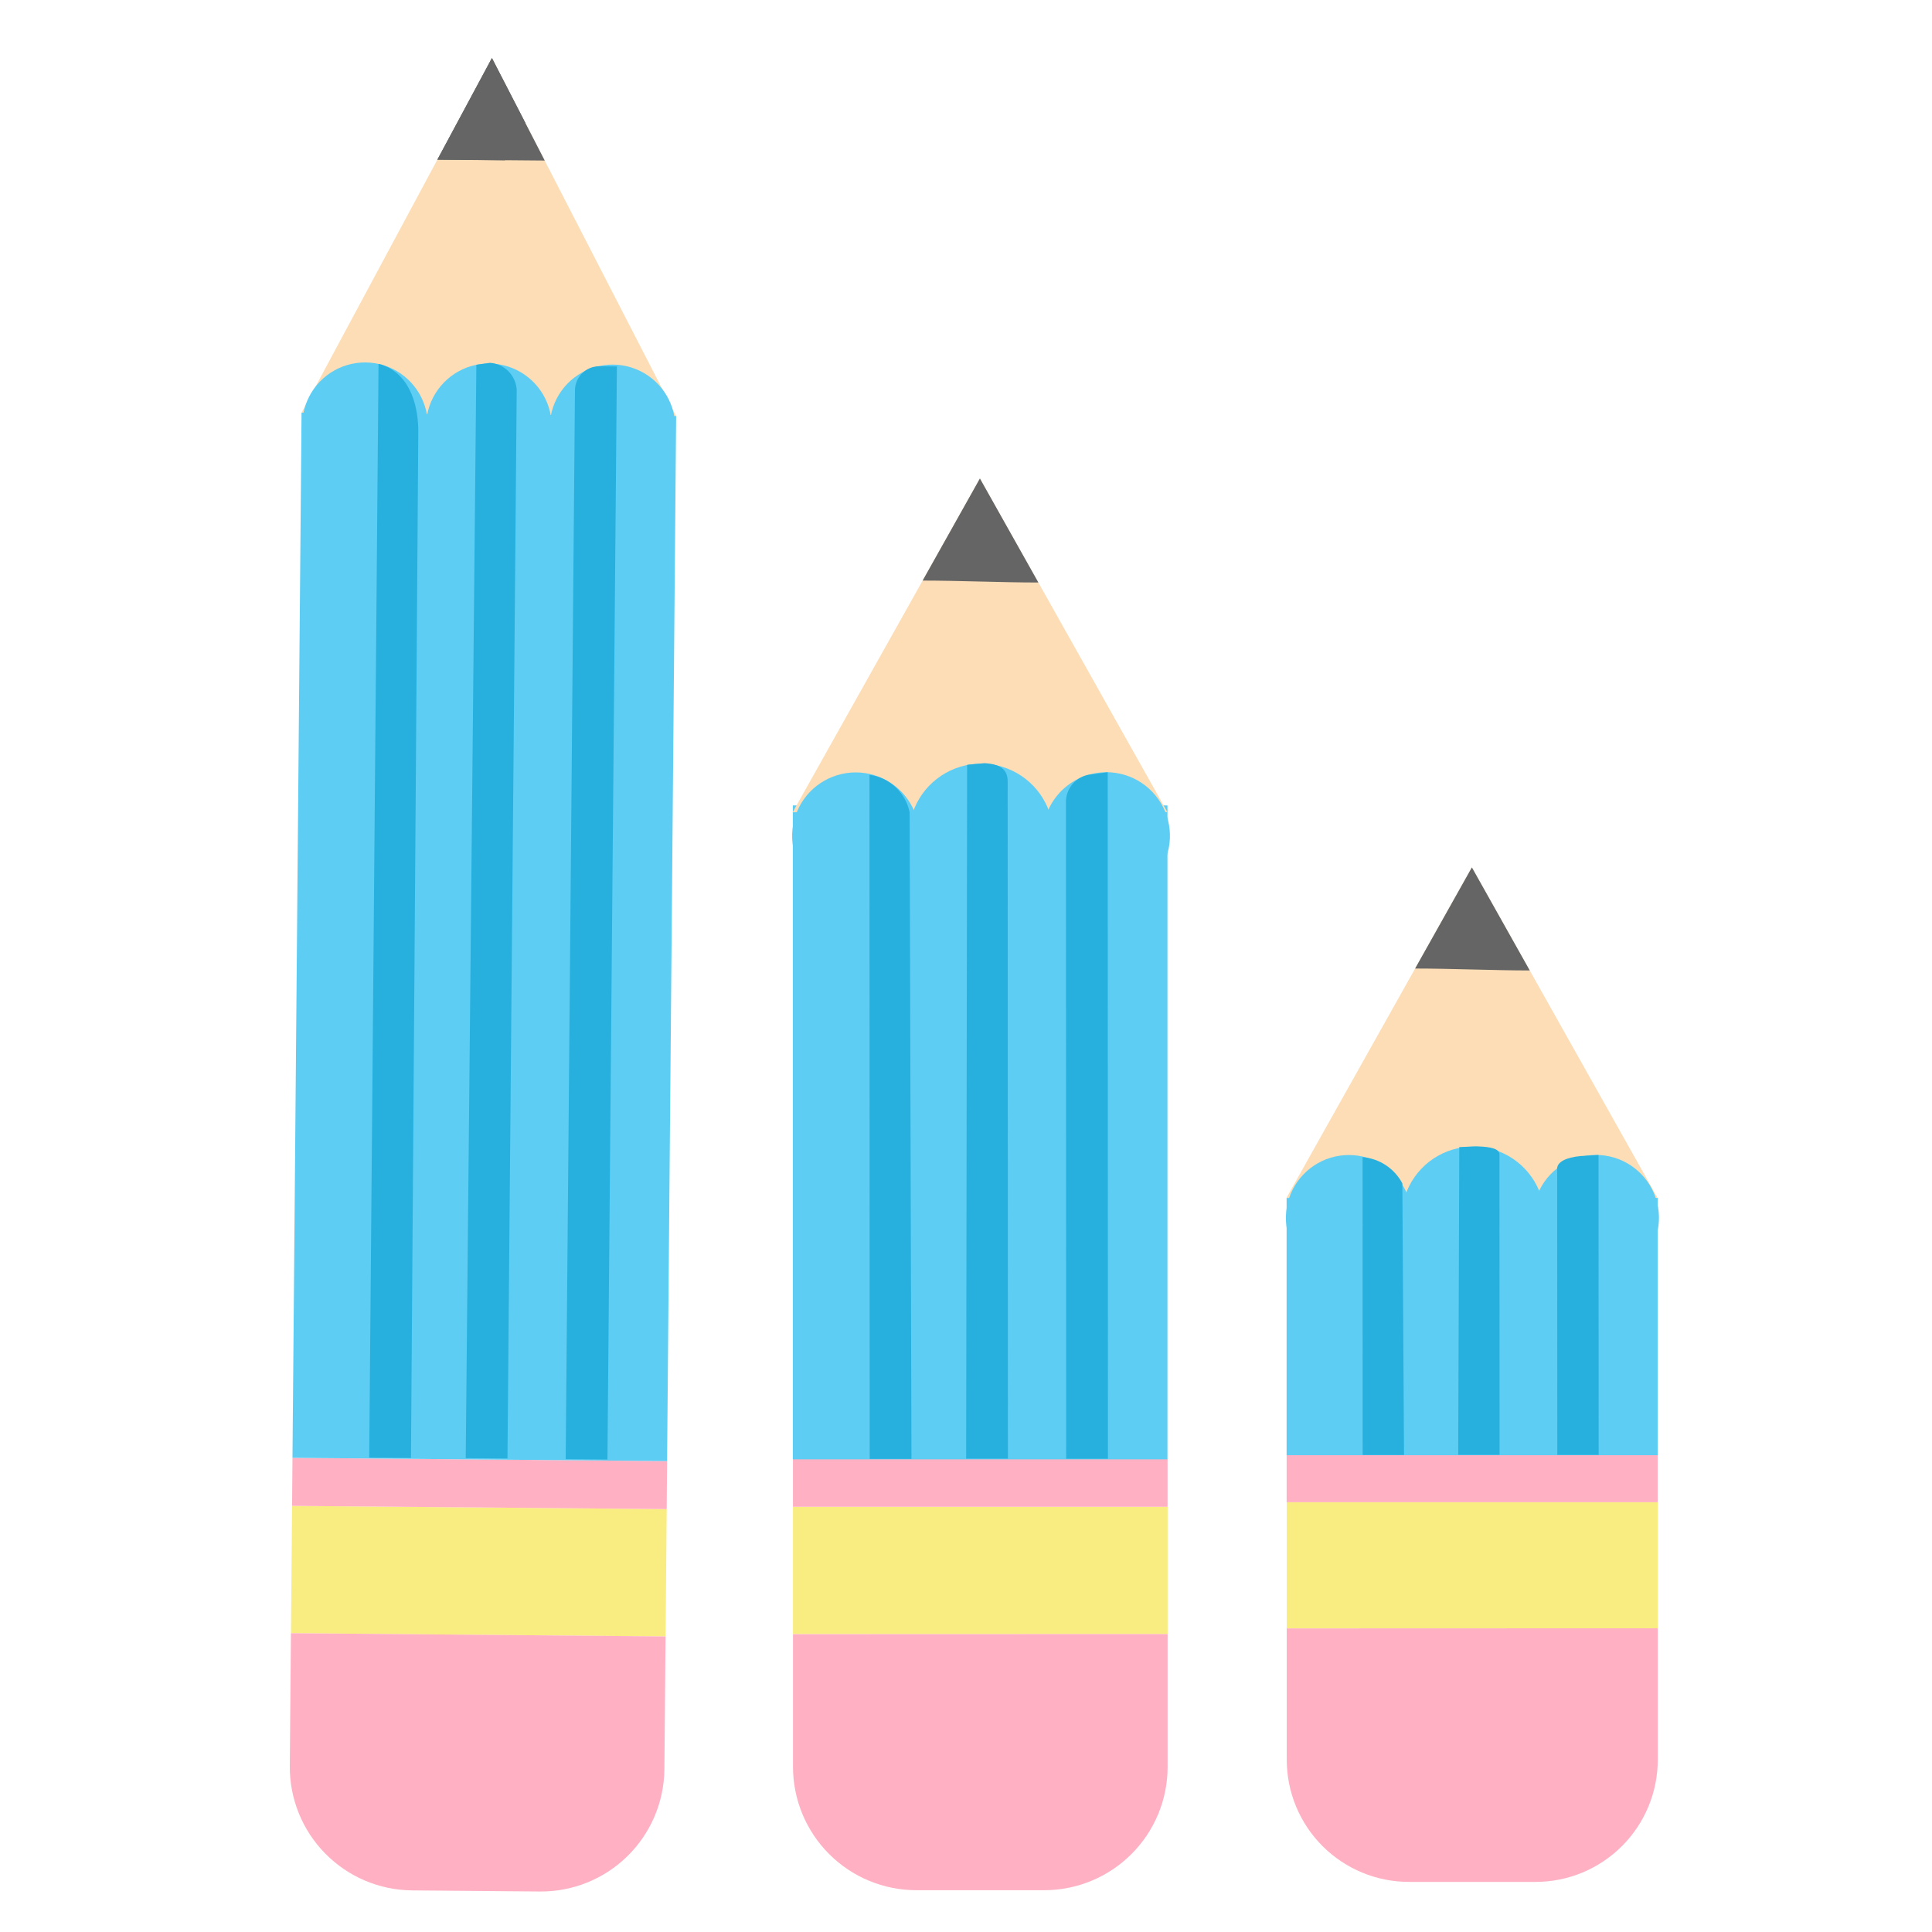 <svg width="75" height="75" viewBox="0 0 75 75" fill="none" xmlns="http://www.w3.org/2000/svg">
<path d="M11.338 58.458L11.295 63.4L25.838 63.527L25.881 58.584L11.338 58.458Z" fill="#F9ED81"/>
<path d="M11.354 56.593L11.338 58.458L25.881 58.584L25.897 56.72L11.354 56.593Z" fill="#FFB1C3"/>
<path d="M11.294 63.4L25.837 63.526L25.792 68.679C25.781 69.949 25.265 71.164 24.359 72.054C23.453 72.945 22.23 73.439 20.96 73.428L15.998 73.385C14.728 73.374 13.514 72.859 12.624 71.952C11.733 71.046 11.239 69.823 11.25 68.553L11.294 63.4Z" fill="#FFB1C3"/>
<path d="M11.354 56.593L11.706 16.02L26.248 16.146L25.896 56.72L11.354 56.593Z" fill="#5ECDF3"/>
<path d="M26.248 16.146L19.096 2.254L11.705 16.02L26.248 16.146Z" fill="#FCDDB6"/>
<path d="M16.979 6.196L21.146 6.232L19.096 2.254L16.979 6.196Z" fill="#656565"/>
<path d="M19.61 6.219L20.391 4.765L19.096 2.254L16.979 6.199L19.61 6.222" fill="#656565"/>
<path d="M22.038 18.3C21.7 17.956 21.472 17.519 21.383 17.046C21.293 16.572 21.345 16.082 21.534 15.639C21.722 15.195 22.038 14.817 22.441 14.553C22.845 14.288 23.317 14.149 23.799 14.154C24.281 14.158 24.751 14.305 25.15 14.576C25.549 14.847 25.858 15.231 26.038 15.678C26.219 16.125 26.264 16.615 26.166 17.087C26.067 17.559 25.832 17.992 25.488 18.33C25.26 18.555 24.989 18.732 24.692 18.852C24.395 18.972 24.077 19.033 23.757 19.03C23.436 19.027 23.12 18.961 22.825 18.836C22.53 18.711 22.263 18.529 22.038 18.3Z" fill="#5ECDF3"/>
<path d="M17.239 18.259C16.901 17.915 16.673 17.478 16.584 17.005C16.494 16.531 16.547 16.041 16.735 15.597C16.924 15.154 17.239 14.776 17.643 14.511C18.046 14.247 18.518 14.108 19 14.112C19.483 14.117 19.953 14.264 20.351 14.535C20.75 14.806 21.059 15.19 21.24 15.636C21.42 16.084 21.465 16.574 21.367 17.046C21.269 17.518 21.033 17.951 20.689 18.289C20.461 18.513 20.19 18.691 19.893 18.811C19.596 18.931 19.279 18.991 18.958 18.989C18.638 18.986 18.321 18.92 18.026 18.795C17.731 18.669 17.464 18.487 17.239 18.259Z" fill="#5ECDF3"/>
<path d="M12.431 18.217C12.093 17.873 11.865 17.436 11.775 16.962C11.685 16.489 11.738 15.999 11.927 15.555C12.115 15.112 12.431 14.734 12.834 14.469C13.237 14.205 13.71 14.066 14.192 14.07C14.674 14.075 15.144 14.222 15.543 14.493C15.941 14.764 16.25 15.148 16.431 15.595C16.612 16.041 16.656 16.532 16.558 17.004C16.46 17.476 16.224 17.909 15.881 18.247C15.652 18.471 15.382 18.649 15.085 18.769C14.788 18.889 14.47 18.95 14.149 18.947C13.829 18.944 13.512 18.878 13.217 18.753C12.922 18.628 12.655 18.445 12.431 18.217Z" fill="#5ECDF3"/>
<path d="M23.266 14.219L23.948 14.225L23.581 56.659L21.96 56.645L22.32 15.149C22.321 15.026 22.346 14.904 22.395 14.791C22.443 14.677 22.513 14.575 22.601 14.488C22.689 14.402 22.793 14.334 22.907 14.287C23.021 14.241 23.143 14.218 23.267 14.219" fill="#27B0DE"/>
<path d="M14.694 14.126L14.833 14.161C15.997 14.575 16.245 15.89 16.238 16.786L15.954 56.599L14.333 56.585L14.694 14.126Z" fill="#27B0DE"/>
<path d="M18.492 14.16L19.023 14.085C19.295 14.104 19.55 14.222 19.74 14.416C19.931 14.61 20.044 14.867 20.059 15.139L19.7 56.619L18.079 56.605L18.492 14.16Z" fill="#27B0DE"/>
<path d="M45.327 58.493H30.783V63.435H45.327V58.493Z" fill="#F9ED81"/>
<path d="M30.782 56.629H45.325V58.493H30.782V56.629Z" fill="#FFB1C3"/>
<path d="M30.784 63.438L45.327 63.433V68.585C45.328 69.856 44.824 71.075 43.925 71.973C43.028 72.872 41.809 73.377 40.539 73.378H35.577C34.306 73.378 33.087 72.874 32.189 71.976C31.29 71.078 30.785 69.86 30.784 68.589V63.438Z" fill="#FFB1C3"/>
<path d="M30.777 31.266H45.321V56.651H30.777V31.266Z" fill="#5ECDF3"/>
<path d="M45.317 31.526L38.04 18.575L30.773 31.531L45.317 31.526Z" fill="#FCDDB6"/>
<path d="M38.04 18.575L35.817 22.538C37.206 22.538 38.92 22.613 40.309 22.613" fill="#656565"/>
<path d="M41.203 34.193C40.858 33.847 40.622 33.407 40.527 32.928C40.432 32.449 40.48 31.953 40.667 31.502C40.854 31.051 41.171 30.665 41.577 30.394C41.983 30.122 42.46 29.977 42.949 29.977C43.437 29.977 43.914 30.122 44.32 30.394C44.726 30.665 45.043 31.051 45.23 31.502C45.416 31.953 45.465 32.449 45.37 32.928C45.275 33.407 45.039 33.847 44.694 34.193C44.231 34.655 43.603 34.916 42.949 34.916C42.294 34.916 41.666 34.655 41.203 34.193Z" fill="#5ECDF3"/>
<path d="M36.105 34.435C35.713 34.042 35.446 33.542 35.337 32.998C35.229 32.454 35.284 31.89 35.497 31.377C35.709 30.864 36.069 30.426 36.53 30.118C36.992 29.809 37.534 29.645 38.089 29.645C38.644 29.645 39.186 29.809 39.648 30.118C40.109 30.426 40.469 30.864 40.681 31.377C40.894 31.89 40.949 32.454 40.841 32.998C40.732 33.542 40.465 34.042 40.073 34.435C39.547 34.961 38.833 35.256 38.089 35.256C37.345 35.256 36.631 34.961 36.105 34.435Z" fill="#5ECDF3"/>
<path d="M31.474 34.2C31.129 33.855 30.894 33.415 30.799 32.936C30.703 32.457 30.752 31.96 30.939 31.509C31.126 31.058 31.442 30.672 31.848 30.401C32.254 30.13 32.732 29.985 33.22 29.985C33.708 29.985 34.186 30.13 34.592 30.401C34.998 30.672 35.314 31.058 35.501 31.509C35.688 31.96 35.737 32.457 35.642 32.936C35.546 33.415 35.311 33.855 34.966 34.2C34.503 34.663 33.875 34.923 33.22 34.923C32.565 34.923 31.937 34.663 31.474 34.2Z" fill="#5ECDF3"/>
<path d="M42.31 30.069L43.001 29.978L43.01 56.628H41.389L41.38 31.169C41.371 30.903 41.461 30.643 41.633 30.439C41.804 30.236 42.045 30.104 42.309 30.068" fill="#27B0DE"/>
<path d="M33.753 30.079C34.132 30.129 34.485 30.296 34.765 30.557C35.044 30.818 35.236 31.159 35.312 31.533L35.383 56.635H33.761L33.753 30.079Z" fill="#27B0DE"/>
<path d="M37.543 29.69L38.218 29.626C38.818 29.661 39.13 29.861 39.118 30.365L39.127 56.624H37.506L37.543 29.69Z" fill="#27B0DE"/>
<path d="M64.354 58.316H49.949V63.211H64.354V58.316Z" fill="#F9ED81"/>
<path d="M64.352 56.469H49.947V58.316H64.352V56.469Z" fill="#FFB1C3"/>
<path d="M49.95 63.214L64.355 63.209V68.308C64.355 69.567 63.856 70.774 62.966 71.664C62.077 72.554 60.87 73.055 59.612 73.055H54.698C53.439 73.056 52.232 72.556 51.342 71.667C50.452 70.777 49.952 69.571 49.951 68.312L49.95 63.214Z" fill="#FFB1C3"/>
<path d="M49.946 46.503H64.351V56.491H49.946V46.503Z" fill="#5ECDF3"/>
<path d="M64.344 46.498L57.137 33.673L49.94 46.502L64.344 46.498Z" fill="#FCDDB6"/>
<path d="M57.138 33.673L54.935 37.598C56.312 37.598 58.011 37.673 59.385 37.673" fill="#656565"/>
<path d="M60.227 49.008C59.885 48.666 59.652 48.23 59.558 47.756C59.463 47.282 59.512 46.79 59.697 46.343C59.882 45.897 60.195 45.515 60.597 45.246C60.999 44.978 61.472 44.834 61.956 44.834C62.439 44.834 62.912 44.978 63.314 45.246C63.716 45.515 64.029 45.897 64.215 46.343C64.4 46.79 64.448 47.282 64.354 47.756C64.26 48.23 64.027 48.666 63.685 49.008C63.458 49.235 63.188 49.415 62.892 49.538C62.595 49.661 62.277 49.724 61.956 49.724C61.635 49.724 61.317 49.661 61.02 49.538C60.723 49.415 60.454 49.235 60.227 49.008Z" fill="#5ECDF3"/>
<path d="M55.221 49.246C54.833 48.857 54.569 48.363 54.463 47.825C54.356 47.287 54.412 46.729 54.622 46.222C54.832 45.716 55.188 45.283 55.644 44.978C56.1 44.673 56.637 44.511 57.185 44.511C57.734 44.511 58.27 44.673 58.726 44.978C59.182 45.283 59.538 45.716 59.748 46.222C59.959 46.729 60.014 47.287 59.907 47.825C59.801 48.363 59.537 48.857 59.15 49.246C58.892 49.504 58.586 49.709 58.249 49.849C57.912 49.989 57.55 50.061 57.185 50.061C56.82 50.061 56.459 49.989 56.122 49.849C55.785 49.709 55.478 49.504 55.221 49.246Z" fill="#5ECDF3"/>
<path d="M50.634 49.012C50.292 48.67 50.059 48.234 49.965 47.76C49.871 47.286 49.919 46.794 50.104 46.347C50.289 45.901 50.603 45.519 51.005 45.25C51.407 44.981 51.879 44.838 52.363 44.838C52.846 44.838 53.319 44.981 53.721 45.25C54.123 45.519 54.437 45.901 54.622 46.347C54.807 46.794 54.855 47.286 54.761 47.76C54.667 48.234 54.434 48.67 54.092 49.012C53.865 49.239 53.596 49.419 53.299 49.542C53.002 49.665 52.684 49.728 52.363 49.728C52.042 49.728 51.724 49.665 51.427 49.542C51.13 49.419 50.861 49.239 50.634 49.012Z" fill="#5ECDF3"/>
<path d="M61.37 44.877L62.055 44.837L62.059 56.478H60.454L60.449 45.364C60.449 45.114 60.779 44.93 61.37 44.876" fill="#27B0DE"/>
<path d="M52.895 44.92C53.217 44.947 53.527 45.054 53.797 45.232C54.067 45.41 54.287 45.653 54.439 45.938L54.504 56.483H52.898L52.895 44.92Z" fill="#27B0DE"/>
<path d="M56.649 44.53L57.319 44.501C57.914 44.517 58.219 44.605 58.209 44.829L58.213 56.477H56.607L56.649 44.53Z" fill="#27B0DE"/>
</svg>
